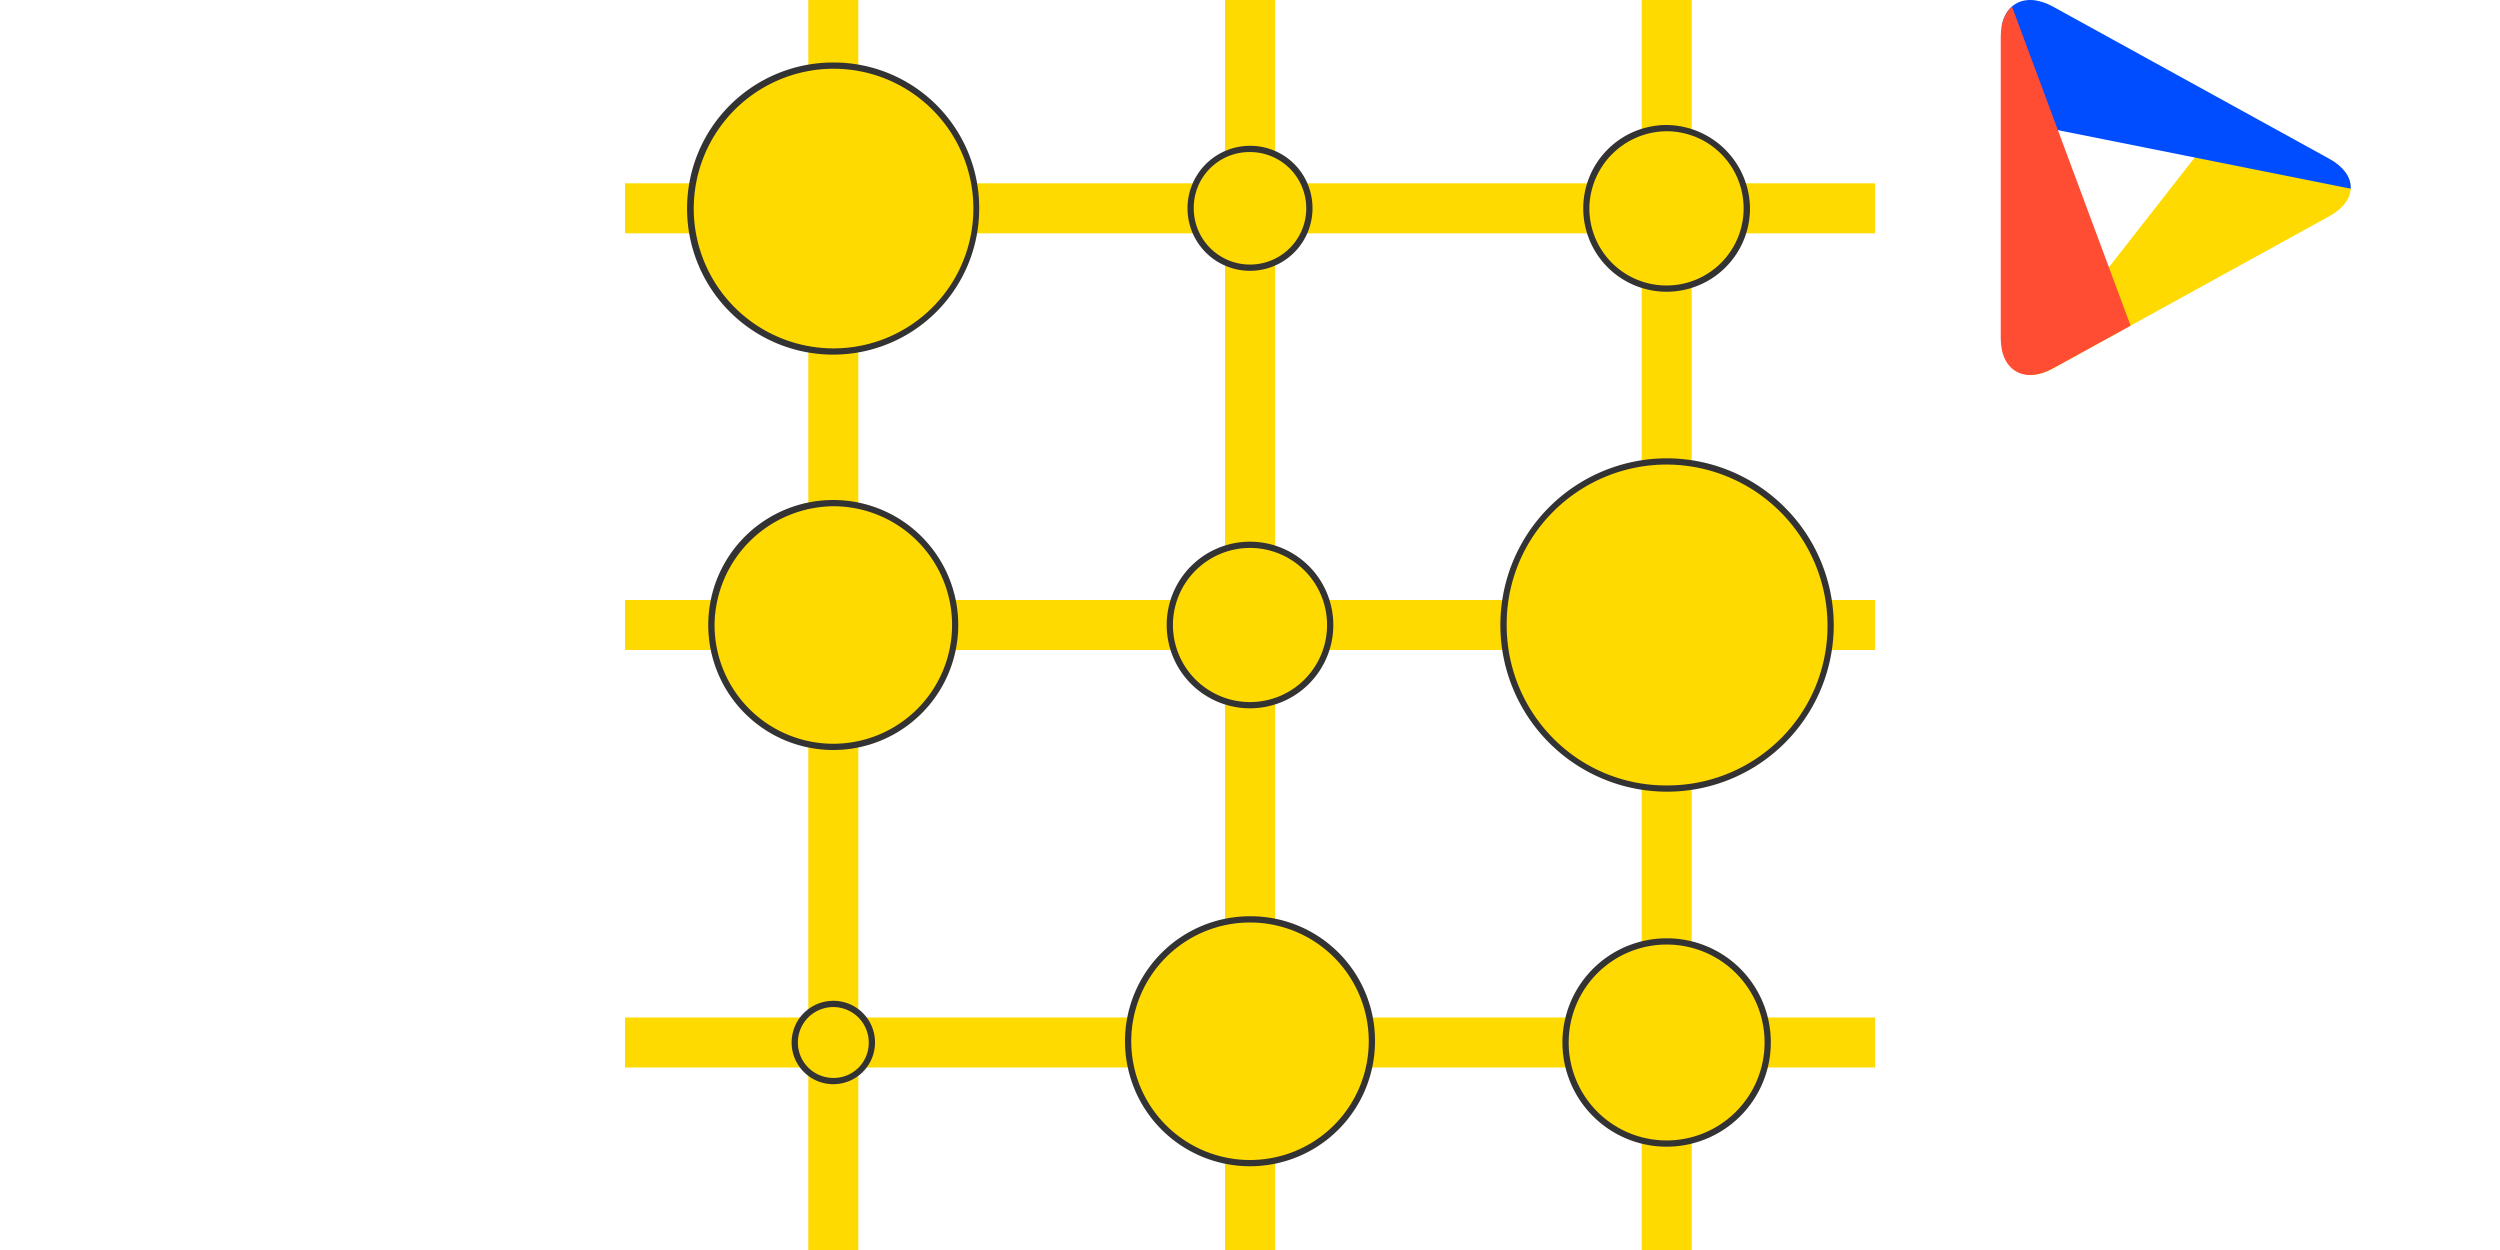 <svg id="Layer_1" data-name="Layer 1" xmlns="http://www.w3.org/2000/svg" xmlns:xlink="http://www.w3.org/1999/xlink" viewBox="0 0 400 200"><defs><style>.cls-1{fill:none;}.cls-2{clip-path:url(#clip-path);}.cls-3{fill:#ffda00;}.cls-4{fill:#004dff;}.cls-5{fill:#ff4d33;}.cls-6{isolation:isolate;}.cls-7{fill:#333;}</style><clipPath id="clip-path"><path class="cls-1" d="M320.12,54.13c0,5.18,3.76,7.34,8.36,4.81l44.18-24.33c4.61-2.54,4.61-6.68,0-9.22L328.48,1.06c-4.6-2.53-8.36-.37-8.36,4.81Z"/></clipPath></defs><g class="cls-2"><polyline class="cls-3" points="321.13 63.59 357.41 17.21 381.03 30"/><polyline class="cls-4" points="381.03 31.17 320.56 19.09 320 -12.33"/><polyline class="cls-5" points="320 -4.1 341.05 52.52 320 64.25"/></g><rect class="cls-3" x="196" width="8" height="200"/><rect class="cls-3" x="262.67" width="8" height="200"/><rect class="cls-3" x="129.33" width="8" height="200"/><rect class="cls-3" x="196" y="-66.67" width="8" height="200" transform="translate(166.67 233.33) rotate(-90)"/><rect class="cls-3" x="196" width="8" height="200" transform="translate(100 300) rotate(-90)"/><g class="cls-6"><path class="cls-3" d="M266.67,126.17A26.17,26.17,0,1,1,292.9,99.93v.14A26.2,26.2,0,0,1,266.67,126.17Z"/><path class="cls-7" d="M266.8,74.33a25.81,25.81,0,0,1,25.6,25.6v.14a25.38,25.38,0,0,1-7.52,18.14,25.67,25.67,0,0,1-18.21,7.46,25.37,25.37,0,0,1-18.14-7.52,25.69,25.69,0,0,1-7.46-18.22,25.38,25.38,0,0,1,7.52-18.14,25.65,25.65,0,0,1,18.21-7.46m0-1a26.67,26.67,0,1,0,26.6,26.74v-.14a26.77,26.77,0,0,0-26.6-26.6Z"/></g><path class="cls-3" d="M266.63,46.17a12.84,12.84,0,1,1,12.9-12.77A12.88,12.88,0,0,1,266.63,46.17Z"/><path class="cls-7" d="M266.7,21a12.34,12.34,0,1,1-12.4,12.27A12.46,12.46,0,0,1,266.7,21m0-1A13.34,13.34,0,1,0,280,33.4,13.48,13.48,0,0,0,266.7,20Z"/><g class="cls-6"><circle class="cls-3" cx="200" cy="33.33" r="9.5"/><path class="cls-7" d="M200,24.33a9,9,0,1,1-9,9,8.91,8.91,0,0,1,9-9m0-1a10,10,0,1,0,10,10,9.95,9.95,0,0,0-10-10Z"/></g><path class="cls-3" d="M199.93,112.83a12.83,12.83,0,1,1,12.9-12.76A12.84,12.84,0,0,1,199.93,112.83Z"/><path class="cls-7" d="M200.07,87.67a12.33,12.33,0,1,1-12.4,12.26,12.34,12.34,0,0,1,12.4-12.26m0-1a13.33,13.33,0,1,0,13.26,13.4,13.33,13.33,0,0,0-13.26-13.4Z"/><rect class="cls-3" x="196" y="66.8" width="8" height="200" transform="translate(33.2 366.8) rotate(-90)"/><path class="cls-3" d="M133.27,56.2a22.87,22.87,0,1,1,22.9-22.77A22.89,22.89,0,0,1,133.27,56.2Z"/><path class="cls-7" d="M133.4,11A22.37,22.37,0,1,1,111,33.23,22.39,22.39,0,0,1,133.4,11m0-1a23.37,23.37,0,1,0,23.27,23.46A23.27,23.27,0,0,0,133.4,10Z"/><g class="cls-6"><path class="cls-3" d="M133.27,119.5a19.5,19.5,0,1,1,19.56-19.43A19.53,19.53,0,0,1,133.27,119.5Z"/><path class="cls-7" d="M133.39,81a19,19,0,1,1-19.06,18.93A19.19,19.19,0,0,1,133.39,81m0-1a20,20,0,1,0,19.93,20.07A20,20,0,0,0,133.4,80Z"/></g><path class="cls-3" d="M133.33,173a6.17,6.17,0,1,1,6.17-6.17A6.1,6.1,0,0,1,133.33,173Z"/><path class="cls-7" d="M133.33,161.13A5.68,5.68,0,0,1,139,166.8a5.61,5.61,0,0,1-5.67,5.67,5.67,5.67,0,0,1,0-11.34m0-1A6.67,6.67,0,1,0,140,166.8a6.65,6.65,0,0,0-6.67-6.67Z"/><g class="cls-6"><path class="cls-3" d="M199.93,186.1a19.5,19.5,0,1,1,19.57-19.57v.14A19.53,19.53,0,0,1,199.93,186.1Z"/><path class="cls-7" d="M200.07,147.6A19,19,0,0,1,219,166.53v.14a19,19,0,1,1-18.93-19.07m0-1A20,20,0,1,0,220,166.67v-.14a19.9,19.9,0,0,0-19.93-19.93Z"/></g><g class="cls-6"><path class="cls-3" d="M266.6,183a16.17,16.17,0,0,1,.13-32.34,16.13,16.13,0,0,1,16.1,16.23A16.19,16.19,0,0,1,266.6,183Z"/><path class="cls-7" d="M266.73,151.13a15.64,15.64,0,0,1,15.6,15.74,15.67,15.67,0,1,1-15.6-15.74m0-1a16.67,16.67,0,1,0,16.6,16.74,16.63,16.63,0,0,0-16.6-16.74Z"/></g></svg>